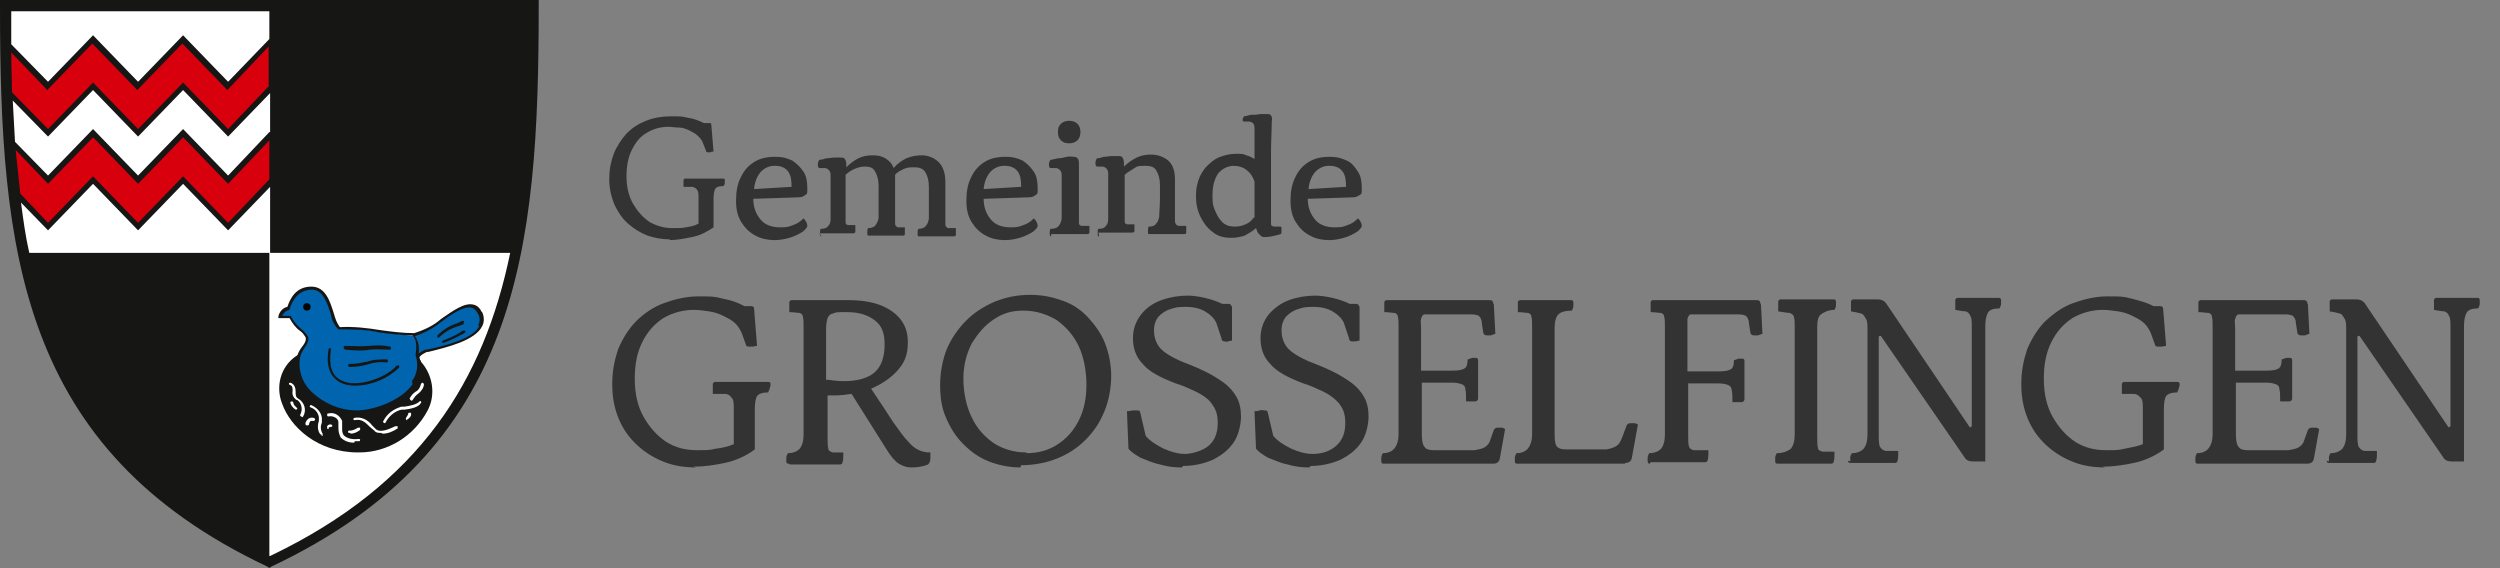 <?xml version="1.0" encoding="UTF-8"?>
<svg id="Ebene_1" xmlns="http://www.w3.org/2000/svg" version="1.1" viewBox="0 0 333.2 75.7">
  <rect x="0" y="0" width="333.2" height="75.7" fill="#808080" stroke="none"/>
  <!-- Generator: Adobe Illustrator 29.0.1, SVG Export Plug-In . SVG Version: 2.1.0 Build 192)  -->
  <defs>
    <style>
      .st0 {
        fill: #040405;
      }

      .st1 {
        fill: #fff;
      }

      .st2 {
        fill: #333;
      }

      .st3 {
        fill: #d9000d;
      }

      .st4 {
        fill: #161615;
      }

      .st5 {
        fill: #0064af;
      }
    </style>
  </defs>
  <g id="Logo">
    <g id="Gruppe_3218">
      <path id="Pfad_23694" class="st1" d="M.7.7h70.3c0,33.7-3.1,58.9-35.2,74.1C3.8,59.7.7,34.4.7.7"/>
      <path id="Pfad_23695" class="st3" d="M12.4,5.2l-6,6.2L.8,5.7c0,2.2,0,4.3.1,6.4l5.4,5.6,6-6.2,6,6.2,6-6.2,6,6.2,6-6.2v-6.2l-6,6.2-6-6.2-6,6.2-6-6.2Z"/>
      <path id="Pfad_23696" class="st3" d="M12.4,17.7l-6,6.2-5.1-5.3c.2,2.3.4,4.6.6,6.9l4.5,4.7,6-6.2,6,6.2,6-6.2,6,6.2,6-6.2v-6.2l-6,6.2-6-6.2-6,6.2-6-6.2Z"/>
      <path id="Pfad_23697" class="st4" d="M56.1,48.1l-.4-.4-.2.5c-2.1,4.8-6,6.1-9,5.7-3.3-.4-5.9-2.9-6.5-6.2v-.6c0,0-.6.4-.6.4-2,1.4-2.7,4-1.8,6.3,1.1,3.1,4.7,6.5,10.1,6.5h.2c3.8,0,7.3-2.2,9.1-5.6,1.1-2.1.7-4.7-.9-6.5"/>
      <path id="Pfad_23698" class="st5" d="M37.2,42.3c.1-.6.6-1.1,1.2-1.2.4-1,1.1-2.6,3.1-2.7,2.7,0,2.6,4.7,3.7,5.4,1.5-.4,8.3,1,10,.9,2.7-.3,7.2-6.2,8.8-3,1.6,3.1-4.2,4.4-7.2,5.2-.5.1-.8.4-1.1.8,1.5,4.6-5.1,7.2-8.2,7.2-3.1,0-8.5-2.3-7.8-7.3.1-.9,1.4-1.9,1.1-2.7-.3-.7-1.5-1.1-2.2-2.6-.5,0-.9,0-1.4,0"/>
      <path id="Pfad_23699" class="st0" d="M41.4,40.9c0,.3-.2.5-.5.5-.3,0-.5-.2-.5-.5,0-.3.2-.5.5-.5.3,0,.5.2.5.5,0,0,0,0,0,0"/>
      <path id="Pfad_23700" class="st4" d="M64.2,41.6c-.2-.5-.6-.9-1.1-1-1.2-.3-2.7.8-4.3,1.9-1,.9-2.3,1.5-3.6,1.9-1.5,0-3-.2-4.5-.4-1.8-.3-3.6-.5-5.4-.4-.4-.5-.6-1.1-.8-1.8-.5-1.6-1.1-3.6-3-3.6-2,0-2.8,1.5-3.2,2.7-.6.1-1.1.7-1.2,1.3v.2s.2,0,.2,0c.4,0,.9,0,1.3,0,.4.7.8,1.3,1.4,1.7.3.2.5.5.7.8.2.4-.1.9-.5,1.4-.3.4-.5.8-.6,1.2-.3,1.7.3,3.4,1.4,4.7,1.7,1.8,4,2.8,6.5,2.8h.1c2.2,0,6.1-1.3,7.7-3.7.8-1,1-2.4.6-3.7.2-.3.6-.5,1-.7h.2c2.4-.6,6.3-1.5,7.2-3.5.3-.6.2-1.4-.1-1.9M55,51.2c-1.6,2.3-5.4,3.5-7.4,3.5-2.4,0-4.6-1-6.3-2.7-1.1-1.2-1.6-2.8-1.3-4.4.1-.4.3-.8.5-1.1.4-.6.8-1.2.5-1.7-.2-.3-.5-.7-.8-.9-.6-.5-1.1-1.1-1.4-1.7h0c0,0,0-.1,0-.1-.2,0-.4,0-.6,0-.2,0-.4,0-.6,0,.2-.4.5-.7,1-.8h0s0-.1,0-.1c.4-1.2,1.1-2.5,2.9-2.6h0c1.6,0,2.1,1.8,2.6,3.3.1.8.5,1.5,1,2h0s0,0,0,0c1.8,0,3.6,0,5.4.4,1.5.2,3,.4,4.5.4,0,0,0,0,0,0,.6.6.5,1.7.4,2.5h0c0,.1,0,.1,0,.1h0s0,.1,0,.1c.4,1.2.2,2.5-.5,3.4M63.9,43.4c-.8,1.8-4.7,2.7-7,3.2h-.2c-.3.1-.6.3-.9.5.1-.8,0-1.6-.5-2.3,1.3-.4,2.5-1.1,3.5-1.9,1.5-1.1,3-2.1,4-1.9.4.1.7.4.9.8.3.5.3,1.1,0,1.6"/>
      <path id="Pfad_23701" class="st4" d="M46,46.6c1.1.1,2.2.2,3.3,0,.9-.1,1.8,0,2.6,0,0,0,0,0,0,0,.1,0,.2,0,.2-.2,0,0,0-.2-.1-.2-.9-.2-1.8-.2-2.8-.1-1.1.1-2.1,0-3.2,0-.1,0-.2,0-.2.2,0,0,0,.2.1.2"/>
      <path id="Pfad_23702" class="st4" d="M48.8,48.2c-.7.2-1.4.3-2.2.3,0,0-.2,0-.2.2,0,0,0,0,0,0,0,.1,0,.2.2.2,0,0,0,0,0,0h.1c.7,0,1.5-.1,2.2-.3.9-.3,1.7-.4,2.6-.3.1,0,.2,0,.2-.2,0-.1,0-.2-.2-.2h0c-.9,0-1.9,0-2.8.4"/>
      <path id="Pfad_23703" class="st4" d="M52.8,48.8c-1.3,1.5-5.2,3-7.3,1.9-1.3-.6-1.7-2-1.4-4.1,0,0,0-.2-.1-.2,0,0,0,0,0,0,0,0-.2,0-.2.1,0,0,0,0,0,0-.5,2.8.6,4,1.6,4.5.6.3,1.2.4,1.9.4,2.2,0,4.3-.9,5.9-2.4,0,0,0-.2,0-.3,0,0-.2,0-.3,0h0"/>
      <path id="Pfad_23704" class="st4" d="M61.8,43c0,0,.1-.2,0-.2,0,0-.2-.1-.2,0h0c-.2,0-.4.2-.7.3-1,.3-1.9.9-2.6,1.6,0,0,0,.2,0,.3,0,0,0,0,0,0,0,0,0,0,.1,0,0,0,.1,0,.1,0,.7-.7,1.5-1.2,2.5-1.5.3-.1.6-.2.8-.3"/>
      <path id="Pfad_23705" class="st4" d="M61.9,44c-.3.1-.5.2-.7.4-.7.4-1.4.7-2.2,1,0,0-.1.1-.1.2,0,0,0,.1.2.1,0,0,0,0,0,0,.8-.3,1.5-.6,2.2-1,.2-.1.5-.2.7-.4,0,0,.1-.2,0-.2,0,0-.1-.1-.2,0"/>
      <path id="Pfad_23706" class="st1" d="M47.2,59c-.7,0-1.3-.2-1.8-.7-.2-.4-.3-.8-.3-1.3,0-.3,0-.6,0-.8-.1-.6-.9-.8-1.3-.7-.1,0-.2,0-.2-.2,0-.1,0-.2.2-.2.8-.2,1.5.3,1.8,1,0,.3,0,.6,0,.9,0,.4,0,.7.2,1,.5.5,1.3.6,2,.5,0,0,.2,0,.2.1,0,0,0,.2-.1.2-.2,0-.4,0-.6,0M42.8,57.9c0,0-.1,0-.1,0-.4-.5-.4-1.2-.2-1.8,0-.2,0-.4,0-.5-.1-.6-.5-1.1-1.1-1.3,0,0-.2-.1-.1-.2,0,0,.1-.2.2-.1.7.3,1.3.9,1.4,1.7,0,.2,0,.4,0,.6-.2.5-.2,1,.1,1.5,0,0,0,.2,0,.3,0,0,0,0-.1,0M50.8,57.7c-.3,0-.7,0-.9-.3-.2-.2-.4-.3-.6-.5-.6-.6-1.1-1.1-2-.9,0,0-.2,0-.2-.1,0,0,0-.2.1-.2,0,0,0,0,0,0,.9-.2,1.8.2,2.4,1,.2.2.3.3.5.5.7.6,2.1-.2,2.6-.4,0,0,.2,0,.3,0,0,0,0,.2,0,.3-.6.4-1.3.7-2,.7M46.7,57.7c0,0-.1,0-.2,0,0,0-.2-.1-.1-.2,0,0,.1-.2.2-.1.4,0,.8-.2,1.1-.4,0,0,.2,0,.3,0,0,0,0,.2,0,.3h0c-.4.3-.8.5-1.3.5M43.8,57.2c-.1,0-.2,0-.2-.2,0,0,0-.1,0-.2,0,0,0,0,0,0,.1-.2.4-.3.6-.2,0,0,.1.1.1.2,0,0-.1.1-.2.1,0,0-.2,0-.3.1,0,0,0,0,0,0,0,0,0,0,0,0M40.9,56.7h0c-.1,0-.2-.1-.2-.2h0c0-.3.2-.5.4-.7.2-.1.4-.2.7-.1.1,0,.2.1.2.2,0,.1-.1.2-.2.2h0c-.1,0-.3,0-.4,0-.1.1-.2.3-.2.4,0,0,0,.2-.2.2M51.1,56.3s0,0,0,0c0,0-.1-.2,0-.2,0,0,0,0,0,0,.5-1,1.4-1.6,2.4-1.9.1,0,.3,0,.4,0,.7-.1,1.7-.3,2-.7,0,0,.2-.1.2,0,0,0,.1.2,0,.2h0c-.3.6-1.4.8-2.2.9-.1,0-.3,0-.4,0-.9.2-1.7.9-2.1,1.7,0,0,0,.1-.2.1M54.3,56c-.1,0-.2,0-.2-.2,0,0,0-.1,0-.1.1-.1.2-.3.3-.5,0-.1,0-.2.2-.2.1,0,.2,0,.2.2h0c0,.3-.2.5-.5.7,0,0,0,0-.1,0M40.2,55.5c-.1,0-.2,0-.2-.2,0,0,0,0,0,0,.4-.7.2-1.6-.4-2,0,0,0,0-.1,0-.4-.3-.6-.7-.5-1.2,0-.4,0-.7-.4-.8,0,0-.1-.1-.1-.2,0,0,.1-.1.2-.1.6.2.7.8.7,1.2,0,.4,0,.7.3.9.9.5,1.2,1.6.7,2.4,0,0,0,0,0,0,0,0,0,.1-.2.1M39.4,54.6s0,0,0,0c-.3-.2-.6-.5-.7-.9,0-.1,0-.2.2-.2,0,0,.2,0,.2.2,0,.2.2.4.4.6,0,0,.2.1.1.2,0,0,0,0,0,0,0,0,0,.1-.2.1M54.7,53.3s0,0,0,0c0,0-.1-.1-.1-.2,0,0,0,0,0,0,.2-.4.5-.7.8-.9.4-.2.6-.6.7-1,0,0,.1-.2.2-.2,0,0,.2.1.2.2,0,.5-.4,1-.8,1.3-.3.2-.5.5-.7.8,0,0,0,.1-.2.1"/>
      <path id="Pfad_23707" class="st4" d="M0,0v.7c0,32.8,2.6,59.2,35.6,74.8l.3.2.3-.2C69.2,59.9,71.8,33.6,71.8.7v-.7H0ZM2.1,20l4.3,4.5,6-6.2,6,6.2,6-6.2,6,6.2,5.5-5.8v5.2l-5.5,5.8-6-6.2-6,6.2-6-6.2-6,6.2-3.7-3.9c-.2-1.9-.4-3.8-.6-5.7M35.9,17.6l-5.5,5.8-6-6.2-6,6.2-6-6.2-6,6.2-4.4-4.5c-.1-1.8-.2-3.6-.3-5.5l4.7,4.8,6-6.2,6,6.2,6-6.2,6,6.2,5.6-5.8v5.2ZM35.9,11.4l-5.5,5.8-6-6.2-6,6.2-6-6.2-6,6.2L1.6,12.3c0-1.7-.1-3.5-.1-5.3l4.8,5,6-6.2,6,6.2,6-6.2,6,6.2,5.5-5.8v5.2ZM35.9,1.5v3.7l-5.5,5.7-6-6.2-6,6.2-6-6.2-6,6.2L1.5,5.9c0-1.5,0-2.9,0-4.4h34.4ZM35.9,74.1h0v-40.4H3.9c-.5-2.2-.8-4.4-1.1-6.7l3.6,3.7,6-6.2,6,6.2,6-6.2,6,6.2,5.6-5.8v8.8h32c-3.5,16.9-11.9,30.8-32,40.4"/>
    </g>
  </g>
  <g>
    <path class="st2" d="M92.8,62.3c-1.5,0-2.9-.2-4.2-.7-1.3-.5-2.5-1.2-3.6-2.2-1.1-1-1.9-2.1-2.5-3.5-.6-1.4-.9-2.9-.9-4.7s.3-3.2.8-4.7c.6-1.4,1.4-2.7,2.4-3.7s2.3-1.9,3.7-2.4,2.9-.9,4.6-.9,2.1,0,3.2.3c1.1.2,2,.5,2.9,1h.9c.2,0,.4.1.4.3l.4,5c-.2,0-.4.1-.6.1-.2,0-.4,0-.5,0-.2,0-.4-.1-.4-.3l-.5-1.4c-.2-.5-.5-1-.9-1.4-.4-.4-1-.7-1.6-1-.6-.3-1.2-.5-1.9-.6-.7-.1-1.4-.2-2-.2-1.5,0-2.9.4-4.1,1.1-1.2.8-2.1,1.8-2.8,3.2-.7,1.4-1,3-1,4.9,0,2,.4,3.7,1.2,5.1.8,1.4,1.8,2.5,3,3.3,1.3.8,2.6,1.1,4.1,1.1s1.6,0,2.5-.2c.9-.1,1.7-.3,2.4-.6v-4.7c0-.7,0-1.2-.3-1.5-.2-.3-.5-.5-.9-.5-.4,0-1,0-1.6,0,0-.3,0-.5,0-.8,0-.2,0-.4,0-.5,0-.2.2-.3.3-.3h7.1c.2,0,.3.1.3.3s0,.2-.1.5c0,.2-.2.4-.2.6-.8,0-1.3.2-1.5.5-.2.3-.3.9-.3,1.8v5.3c-1.2.9-2.6,1.5-4,1.8-1.4.3-2.8.5-4.2.5Z"/>
    <path class="st2" d="M105.1,61.8c-.2,0-.3-.1-.3-.3s0-.2,0-.5c0-.2.1-.4.2-.6.8,0,1.3-.3,1.6-.6.3-.4.5-1,.5-1.9v-14.2c0-.7,0-1.2-.1-1.5,0-.3-.3-.5-.5-.5-.3,0-.7-.1-1.3-.1,0-.3,0-.5,0-.8,0-.2,0-.4,0-.5,0-.2.2-.3.3-.3h7.6c2.5,0,4.4.5,5.8,1.5,1.4,1,2.1,2.3,2.1,4.1s-.5,2.8-1.4,3.8c-.9,1-2.1,1.8-3.5,2.4,1.2,1.8,2.2,3.3,2.9,4.4.8,1.1,1.4,2,2,2.6.5.6,1,1,1.5,1.2.4.2.9.3,1.5.3,0,.2,0,.5,0,.9,0,.3-.2.6-.3.7-.7.3-1.5.4-2.2.4s-1.2-.2-1.7-.5c-.5-.3-1.1-1-1.7-2l-4.6-7.3c-.7.1-1.5.2-2.3.2s-.6,0-.9,0v5.3c0,.9,0,1.5.1,1.8,0,.3.3.4.6.5.2,0,.4,0,.7,0s.5,0,.7,0c0,.6,0,1-.1,1.3,0,.2-.2.3-.3.3h-6.7ZM110.2,50.6c.8.1,1.5.2,2.2.2,1.9,0,3.3-.4,4.2-1.2.9-.8,1.3-2.1,1.3-3.7s-.4-2.5-1.3-3.2-2.1-1.1-3.7-1.1-1.4,0-1.9.2c-.3,0-.6.3-.7.6-.1.3-.2.8-.2,1.4v6.9Z"/>
    <path class="st2" d="M136,62.3c-1.5,0-2.9-.3-4.2-.8-1.3-.5-2.4-1.3-3.4-2.3-1-1-1.7-2.1-2.3-3.5-.6-1.3-.8-2.8-.8-4.4s.3-3.3.9-4.8c.6-1.4,1.5-2.7,2.6-3.8,1.1-1.1,2.4-1.9,3.8-2.5,1.5-.6,3-.9,4.7-.9s3,.3,4.4.8,2.5,1.3,3.4,2.3,1.7,2.1,2.2,3.4c.5,1.3.8,2.8.8,4.3s-.3,3.3-.9,4.7c-.6,1.5-1.4,2.7-2.5,3.8-1.1,1.1-2.3,1.9-3.8,2.5s-3.1.9-4.8.9ZM136.8,60.4c1.6,0,3-.4,4.2-1.2,1.2-.8,2.1-1.8,2.8-3.2s1-3,1-4.7-.3-3.6-1-5.1-1.7-2.6-2.9-3.5c-1.3-.8-2.8-1.3-4.5-1.3s-2.8.4-4,1.2c-1.2.8-2.1,1.9-2.9,3.2-.7,1.4-1.1,2.9-1.1,4.7s.4,3.7,1.1,5.1c.7,1.5,1.7,2.6,3,3.5,1.3.8,2.7,1.2,4.3,1.2Z"/>
    <path class="st2" d="M157.5,62.3c-1,0-1.9-.1-2.9-.4-1-.2-1.8-.6-2.6-.9-.7-.4-1.3-.8-1.6-1.2l-.2-5c.2,0,.4,0,.7-.1.3,0,.5,0,.6,0,.2,0,.3,0,.4.1,0,0,.1.2.1.3l.7,3c.6.7,1.4,1.2,2.4,1.7.9.4,1.9.7,2.8.7s2.4-.4,3.2-1.1c.8-.7,1.2-1.7,1.2-3s-.3-1.9-.8-2.6-1.3-1.2-2.1-1.6c-.9-.4-1.7-.8-2.7-1.1-2.1-.8-3.6-1.6-4.4-2.6-.9-.9-1.3-2.1-1.3-3.4,0-1.3.4-2.3,1.1-3.2s1.6-1.5,2.7-1.9c1.1-.4,2.3-.6,3.5-.6s3.2.4,4.6,1.1h.9c.2,0,.3.2.4.4v4.5s-.2,0-.5.1-.4,0-.5,0c-.2,0-.4-.1-.4-.4l-.7-2.1c-.3-.6-.8-1.1-1.5-1.5-.7-.4-1.5-.6-2.6-.6s-1.4.1-2,.3c-.7.2-1.2.6-1.6,1-.4.5-.6,1.1-.6,1.8,0,.8.2,1.5.6,2.1.4.6,1,1,1.7,1.4.7.4,1.4.7,2.2,1,.8.3,1.7.7,2.5,1.1.8.4,1.6.9,2.3,1.4.7.5,1.3,1.2,1.7,1.9.4.7.6,1.6.6,2.6s-.3,2.5-1,3.5c-.7,1-1.6,1.7-2.8,2.3-1.2.5-2.5.8-3.9.8Z"/>
    <path class="st2" d="M174.5,62.3c-1,0-1.9-.1-2.9-.4-1-.2-1.8-.6-2.6-.9-.7-.4-1.3-.8-1.6-1.2l-.2-5c.2,0,.4,0,.7-.1s.5,0,.6,0c.2,0,.3,0,.4.1,0,0,.1.2.1.3l.7,3c.6.7,1.4,1.2,2.4,1.7.9.4,1.9.7,2.8.7,1.4,0,2.4-.4,3.2-1.1.8-.7,1.2-1.7,1.2-3s-.3-1.9-.8-2.6c-.6-.7-1.3-1.2-2.1-1.6-.9-.4-1.7-.8-2.7-1.1-2.1-.8-3.6-1.6-4.4-2.6-.9-.9-1.3-2.1-1.3-3.4,0-1.3.4-2.3,1.1-3.2.7-.8,1.6-1.5,2.7-1.9s2.3-.6,3.5-.6,3.2.4,4.6,1.1h.9c.2,0,.3.2.4.4v4.5s-.2,0-.5.1c-.2,0-.4,0-.5,0-.2,0-.4-.1-.4-.4l-.7-2.1c-.3-.6-.8-1.1-1.5-1.5-.7-.4-1.5-.6-2.6-.6s-1.4.1-2,.3c-.7.2-1.2.6-1.6,1-.4.5-.6,1.1-.6,1.8,0,.8.2,1.5.6,2.1s1,1,1.7,1.4,1.4.7,2.2,1c.8.3,1.7.7,2.5,1.1.8.4,1.6.9,2.3,1.4.7.5,1.3,1.2,1.7,1.9.4.7.6,1.6.6,2.6s-.3,2.5-1,3.5c-.7,1-1.6,1.7-2.8,2.3-1.2.5-2.5.8-3.9.8Z"/>
    <path class="st2" d="M198.9,61.8h-14.5c-.2,0-.3-.1-.3-.3s0-.2,0-.5c0-.2.1-.4.2-.6.8,0,1.3-.3,1.6-.7.3-.4.5-1,.5-1.8v-14.2c0-.7,0-1.2-.1-1.5,0-.3-.3-.5-.5-.5-.3,0-.7-.1-1.3-.1,0-.3,0-.5,0-.8,0-.2,0-.4,0-.5,0-.2.2-.3.3-.3h13.6c.2,0,.4,0,.5.1s.1.3.2.5l.2,3.9c-.1,0-.3.1-.6.2-.2,0-.4,0-.5,0-.3,0-.4-.1-.5-.3l-.2-1.3c0-.5-.2-.8-.4-1-.2-.1-.5-.2-1-.2h-4.9c-.6,0-1,0-1.3,0-.3,0-.4.3-.5.6s0,.7,0,1.3v5.6h4.1c.9,0,1.4-.1,1.7-.3.3-.2.4-.6.4-1.2.1,0,.3-.1.6-.2.2,0,.4,0,.5,0,.2,0,.3.1.3.3v5.2c-.1.2-.2.3-.4.3-.1,0-.3,0-.5,0-.2,0-.5,0-.7,0,0-.7,0-1.3-.1-1.6,0-.4-.2-.6-.5-.7s-.7-.2-1.2-.2h-4.1v6.8c0,.9.1,1.5.4,1.8.2.3.6.4,1.2.4h5.4c.6-.1,1.1-.2,1.4-.4s.6-.5.7-.9l.5-1.4c.1-.2.3-.3.5-.3s.3,0,.5,0c.2,0,.4.1.5.2l-.7,3.9c-.1.5-.4.7-.9.7Z"/>
    <path class="st2" d="M216.6,61.8h-14.4c-.2,0-.3-.1-.3-.3s0-.2,0-.5c0-.2.1-.4.2-.6.8,0,1.3-.3,1.6-.7.3-.4.5-1,.5-1.8v-14.2c0-.7,0-1.2-.1-1.5,0-.3-.3-.5-.5-.5-.3,0-.7-.1-1.3-.1,0-.3,0-.5,0-.8,0-.2,0-.4,0-.5,0-.2.2-.3.3-.3h6.8c.2,0,.3.1.3.3s0,.2,0,.5c0,.2-.1.4-.2.6-.9,0-1.5.2-1.8.5-.3.3-.5.9-.5,1.8v14.2c0,.9.1,1.5.4,1.7.2.2.6.3,1.2.3h5.3c.6-.1,1.1-.3,1.4-.5.3-.2.5-.6.7-1.1l.6-1.6c.1-.2.3-.3.5-.3s.3,0,.5,0c.2,0,.4.1.5.2l-.8,4.4c-.1.5-.4.7-.9.7Z"/>
    <path class="st2" d="M219.9,61.8c-.2,0-.3-.1-.3-.3s0-.2,0-.5c0-.2.1-.4.2-.6.8,0,1.3-.3,1.6-.6.3-.4.5-1,.5-1.9v-14.2c0-.7,0-1.2-.1-1.5,0-.3-.3-.5-.5-.5-.3,0-.7-.1-1.3-.1,0-.3,0-.5,0-.8,0-.2,0-.4,0-.5,0-.2.2-.3.3-.3h13.7c.2,0,.4,0,.5.1s.1.3.2.5l.2,3.9c-.1,0-.3.1-.6.2-.2,0-.4,0-.5,0-.3,0-.4-.1-.5-.3l-.2-1.3c0-.5-.2-.8-.4-1-.2-.1-.5-.2-1-.2h-5c-.6,0-1,0-1.3,0-.3,0-.4.3-.5.6,0,.3,0,.7,0,1.3v5.7h4.1c.9,0,1.4-.1,1.7-.3.3-.2.4-.6.4-1.2.1,0,.3-.1.6-.2.2,0,.4,0,.5,0,.2,0,.3.1.3.3v5.2c-.1.2-.2.3-.4.3-.1,0-.3,0-.5,0s-.5,0-.7,0c0-.7,0-1.2-.1-1.6,0-.3-.2-.6-.5-.7-.3-.1-.7-.2-1.2-.2h-4.1v6.6c0,.9,0,1.5.1,1.8s.3.4.6.5c.1,0,.3,0,.6,0s.5,0,.8,0c.3,0,.5,0,.6,0,0,.6,0,1-.1,1.3,0,.2-.2.3-.3.3h-7.3Z"/>
    <path class="st2" d="M236.9,61.8c-.2,0-.3-.1-.3-.3s0-.2,0-.5c0-.2.1-.4.2-.6.9,0,1.5-.3,1.9-.6.3-.4.5-1,.5-1.9v-14.2c0-.7,0-1.1-.1-1.4,0-.3-.3-.5-.6-.6-.3,0-.8-.1-1.5-.2,0-.3,0-.5,0-.8,0-.2,0-.4,0-.5,0-.2.2-.3.3-.3h7.1c.2,0,.3.1.3.3s0,.2,0,.5c0,.2-.1.4-.2.6-.8,0-1.4.3-1.8.6-.4.3-.5.9-.5,1.8v14.2c0,.9,0,1.5.1,1.8,0,.3.3.4.6.5.2,0,.5,0,.8,0,.3,0,.6,0,.8,0,0,.6,0,1-.1,1.3,0,.2-.2.3-.3.3h-7.3Z"/>
    <path class="st2" d="M246.6,61.5c0,0,0-.2,0-.5,0-.2.1-.4.2-.6.8,0,1.3-.3,1.6-.6.3-.4.5-1,.5-1.9v-13.9c0-.7,0-1.2-.2-1.5s-.3-.6-.6-.7c-.3-.1-.8-.2-1.4-.3,0-.3,0-.5,0-.8s0-.4,0-.5c0-.2.2-.3.3-.3h3.2c.6,0,1,.2,1.3.7l11,16.3c0,0,0,.1.2,0,0,0,.1,0,.1-.2v-13.2c0-.6,0-1.1-.2-1.4-.1-.3-.3-.5-.6-.6-.3,0-.8-.1-1.4-.2,0-.3,0-.5,0-.8s0-.4,0-.5c0-.2.2-.3.3-.3h5.5c.2,0,.3.1.3.3s0,.2,0,.5c0,.2-.1.4-.2.6-.8,0-1.3.2-1.5.5-.2.3-.4.9-.4,1.8v18.1h-1.7c-.5,0-.9-.2-1.1-.6l-11.1-16.1c0,0,0-.1-.2,0s-.1,0-.1.2v12.8c0,.9,0,1.5.2,1.8s.4.4.7.5c.2,0,.4,0,.8,0,.4,0,.7,0,.9,0,0,.6,0,1-.1,1.3,0,.2-.2.3-.3.3h-6c-.2,0-.3-.1-.3-.3Z"/>
    <path class="st2" d="M280.6,62.3c-1.5,0-2.9-.2-4.2-.7-1.3-.5-2.5-1.2-3.6-2.2-1.1-1-1.9-2.1-2.5-3.5-.6-1.4-.9-2.9-.9-4.7s.3-3.2.8-4.7c.6-1.4,1.4-2.7,2.4-3.7,1.1-1,2.3-1.9,3.7-2.4s2.9-.9,4.6-.9,2.1,0,3.2.3,2,.5,2.9,1h.9c.2,0,.4.1.4.3l.4,5c-.2,0-.4.1-.6.1-.2,0-.4,0-.5,0-.2,0-.4-.1-.4-.3l-.5-1.4c-.2-.5-.5-1-.9-1.4s-1-.7-1.6-1c-.6-.3-1.2-.5-1.9-.6-.7-.1-1.4-.2-2-.2-1.5,0-2.9.4-4.1,1.1-1.2.8-2.1,1.8-2.8,3.2-.7,1.4-1,3-1,4.9,0,2,.4,3.7,1.2,5.1.8,1.4,1.8,2.5,3,3.3,1.3.8,2.6,1.1,4.1,1.1s1.6,0,2.5-.2,1.7-.3,2.4-.6v-4.7c0-.7,0-1.2-.3-1.5s-.5-.5-.9-.5-1,0-1.6,0c0-.3,0-.5,0-.8,0-.2,0-.4,0-.5,0-.2.2-.3.3-.3h7.1c.2,0,.3.1.3.3s0,.2-.1.5c0,.2-.2.4-.2.6-.8,0-1.3.2-1.5.5-.2.3-.3.9-.3,1.8v5.3c-1.2.9-2.6,1.5-4,1.8-1.4.3-2.8.5-4.2.5Z"/>
    <path class="st2" d="M307.4,61.8h-14.5c-.2,0-.3-.1-.3-.3s0-.2,0-.5c0-.2.1-.4.2-.6.8,0,1.3-.3,1.6-.7.3-.4.5-1,.5-1.8v-14.2c0-.7,0-1.2-.1-1.5,0-.3-.3-.5-.5-.5-.3,0-.7-.1-1.3-.1,0-.3,0-.5,0-.8,0-.2,0-.4,0-.5,0-.2.2-.3.3-.3h13.6c.2,0,.4,0,.5.1s.1.3.2.5l.2,3.9c-.1,0-.3.1-.6.2-.2,0-.4,0-.5,0-.3,0-.4-.1-.5-.3l-.2-1.3c0-.5-.2-.8-.4-1-.2-.1-.5-.2-1-.2h-4.9c-.6,0-1,0-1.3,0-.3,0-.4.3-.5.6s0,.7,0,1.3v5.6h4.1c.9,0,1.4-.1,1.7-.3.3-.2.4-.6.4-1.2.1,0,.3-.1.6-.2.2,0,.4,0,.5,0,.2,0,.3.1.3.3v5.2c-.1.2-.2.3-.4.3-.1,0-.3,0-.5,0-.2,0-.5,0-.7,0,0-.7,0-1.3-.1-1.6,0-.4-.2-.6-.5-.7s-.7-.2-1.2-.2h-4.1v6.8c0,.9.1,1.5.4,1.8.2.3.6.4,1.2.4h5.4c.6-.1,1.1-.2,1.4-.4s.6-.5.7-.9l.5-1.4c.1-.2.3-.3.5-.3s.3,0,.5,0c.2,0,.4.1.5.2l-.7,3.9c-.1.5-.4.7-.9.7Z"/>
    <path class="st2" d="M310.4,61.5c0,0,0-.2,0-.5,0-.2.1-.4.2-.6.8,0,1.3-.3,1.6-.6.3-.4.5-1,.5-1.9v-13.9c0-.7,0-1.2-.2-1.5s-.3-.6-.6-.7c-.3-.1-.8-.2-1.4-.3,0-.3,0-.5,0-.8s0-.4,0-.5c0-.2.2-.3.3-.3h3.2c.6,0,1,.2,1.3.7l11,16.3c0,0,0,.1.2,0,0,0,.1,0,.1-.2v-13.2c0-.6,0-1.1-.2-1.4-.1-.3-.3-.5-.6-.6-.3,0-.8-.1-1.4-.2,0-.3,0-.5,0-.8s0-.4,0-.5c0-.2.2-.3.3-.3h5.5c.2,0,.3.1.3.3s0,.2,0,.5c0,.2-.1.4-.2.6-.8,0-1.3.2-1.5.5-.2.3-.4.9-.4,1.8v18.1h-1.7c-.5,0-.9-.2-1.1-.6l-11.1-16.1c0,0,0-.1-.2,0s-.1,0-.1.2v12.8c0,.9,0,1.5.2,1.8s.4.4.7.5c.2,0,.4,0,.8,0,.4,0,.7,0,.9,0,0,.6,0,1-.1,1.3,0,.2-.2.3-.3.3h-6c-.2,0-.3-.1-.3-.3Z"/>
  </g>
  <g>
    <path class="st2" d="M89.3,31.9c-1.1,0-2.1-.2-3-.5-1-.4-1.8-.9-2.6-1.6-.8-.7-1.3-1.5-1.8-2.5-.4-1-.7-2.1-.7-3.4s.2-2.3.6-3.4c.4-1,1-1.9,1.7-2.7.8-.8,1.6-1.3,2.6-1.7,1-.4,2.1-.6,3.3-.6s1.5,0,2.3.2c.8.1,1.5.4,2.1.7h.7c.2,0,.3,0,.3.2l.3,3.6c-.1,0-.3,0-.4.1-.2,0-.3,0-.3,0-.1,0-.3,0-.3-.2l-.4-1c-.1-.4-.4-.7-.7-1-.3-.3-.7-.5-1.1-.7-.4-.2-.9-.4-1.4-.4s-1-.1-1.4-.1c-1.1,0-2.1.3-2.9.8-.9.5-1.5,1.3-2,2.3-.5,1-.7,2.2-.7,3.5,0,1.4.3,2.7.9,3.7.6,1,1.3,1.8,2.2,2.4.9.5,1.9.8,3,.8s1.2,0,1.8-.1,1.2-.2,1.7-.5v-3.4c0-.5,0-.9-.2-1.1-.1-.2-.3-.3-.6-.4-.3,0-.7,0-1.2,0,0-.2,0-.4,0-.5,0-.2,0-.3,0-.4,0-.1.1-.2.2-.2h5.1c.1,0,.2,0,.2.2s0,.2,0,.4c0,.2-.1.3-.2.4-.6,0-.9.1-1.1.4-.1.2-.2.7-.2,1.3v3.8c-.9.6-1.8,1.1-2.9,1.3-1,.2-2,.4-3,.4Z"/>
    <path class="st2" d="M100.4,26.5c0,1.2.4,2.1,1,2.8.6.7,1.5,1,2.6,1s1.1-.1,1.7-.3c.6-.2,1-.5,1.4-.9.3.3.5.7.5,1,0,.2-.2.4-.5.7-.6.4-1.2.7-1.9.9-.7.2-1.3.3-2,.3-.9,0-1.8-.2-2.5-.6-.8-.4-1.4-1-1.9-1.8-.5-.8-.7-1.7-.7-2.9s.2-2.2.6-3c.4-.9,1-1.6,1.8-2.1.8-.5,1.7-.7,2.8-.7s1.6.2,2.3.5c.6.4,1.1.9,1.5,1.5s.5,1.4.5,2.2,0,.7-.3.9c-.2.2-.5.3-.9.3l-6.1.2ZM103.2,22.1c-.7,0-1.3.3-1.8.8-.5.6-.8,1.3-.9,2.3l5-.3c0-.9-.1-1.6-.5-2.1-.4-.5-1-.7-1.7-.7Z"/>
    <path class="st2" d="M109.5,31.5c-.1,0-.2,0-.2-.2s0-.2,0-.4,0-.3.1-.4c.5,0,.8-.1,1-.4.2-.2.3-.5.3-.9,0-.3,0-.7,0-1.2,0-.6,0-1.1,0-1.7s0-1.2,0-1.7c0-.6,0-1,0-1.3,0-.5-.3-.8-.7-.9h-.8c-.1,0-.2-.2-.2-.4s0-.4.2-.7c.3,0,.6-.1.9-.2.4,0,.7-.1,1.1-.1.4,0,.6,0,.8,0,.3,0,.5,0,.6.2.1.1.2.4.2.8v.3c.5-.5,1-.9,1.6-1.2.6-.3,1.2-.4,1.9-.4s1.2.1,1.7.4c.5.3.9.7,1.1,1.3.5-.6,1.1-1,1.7-1.3.7-.3,1.4-.4,2.1-.4s1.6.3,2.2.9c.6.6.9,1.5.9,2.7,0,.5,0,1,0,1.5,0,.5,0,.9,0,1.3,0,.7,0,1.3,0,1.7,0,.5,0,.8,0,1,0,.2,0,.3.1.4,0,0,.1.1.2.2.1,0,.3,0,.5,0,.2,0,.4,0,.6,0,0,.4,0,.7,0,.9,0,.1-.1.2-.2.2h-4.7c-.1,0-.2,0-.2-.2s0-.2,0-.3c0-.2,0-.3.1-.5.4,0,.8-.1,1-.4.2-.2.3-.5.4-.9,0-.2,0-.5,0-.9,0-.4,0-.8,0-1.2s0-.9,0-1.3,0-.7,0-.9c0-.9-.2-1.5-.5-2-.3-.4-.7-.6-1.4-.6s-.9,0-1.4.2c-.4.2-.9.4-1.2.8,0,.1,0,.3,0,.5,0,.5,0,1,0,1.5,0,.5,0,.9,0,1.4,0,.7,0,1.3,0,1.9,0,.5,0,.9,0,1.1,0,.2,0,.3.1.4,0,0,.1.1.2.2.1,0,.3,0,.4,0,.2,0,.4,0,.6,0,0,.4,0,.7,0,.9,0,.1-.1.2-.2.2h-4.6c-.1,0-.2,0-.2-.2s0-.2,0-.3c0-.2,0-.3.1-.5.4,0,.8-.1,1-.4s.3-.5.4-.9c0-.2,0-.5,0-.9,0-.4,0-.8,0-1.2s0-.9,0-1.3c0-.4,0-.7,0-.9,0-.9-.2-1.5-.5-2s-.7-.6-1.4-.6-1.8.4-2.5,1.1c0,.6,0,1.2,0,1.8,0,.6,0,1.3,0,1.9s0,.9,0,1.3c0,.4,0,.8,0,1.2,0,.2,0,.3.1.4,0,0,.2.1.2.1.3,0,.6,0,1,0,0,.1,0,.3,0,.5,0,.2,0,.3,0,.4,0,.1-.1.2-.3.2h-4.5Z"/>
    <path class="st2" d="M131.1,26.5c0,1.2.4,2.1,1,2.8.6.7,1.5,1,2.6,1s1.1-.1,1.7-.3c.6-.2,1-.5,1.4-.9.3.3.5.7.5,1,0,.2-.2.4-.5.7-.6.4-1.2.7-1.9.9-.7.2-1.3.3-2,.3-.9,0-1.8-.2-2.5-.6-.8-.4-1.4-1-1.9-1.8-.5-.8-.7-1.7-.7-2.9s.2-2.2.6-3c.4-.9,1-1.6,1.8-2.1.8-.5,1.7-.7,2.8-.7s1.6.2,2.3.5c.6.4,1.1.9,1.5,1.5s.5,1.4.5,2.2,0,.7-.3.9c-.2.2-.5.3-.9.3l-6.1.2ZM133.8,22.1c-.7,0-1.3.3-1.8.8-.5.6-.8,1.3-.9,2.3l5-.3c0-.9-.1-1.6-.5-2.1-.4-.5-1-.7-1.7-.7Z"/>
    <path class="st2" d="M140.1,31.5c-.1,0-.2-.1-.2-.3s0-.5.1-.7c.5,0,.9-.1,1.1-.4.2-.2.3-.5.4-.9,0-.3,0-.6,0-1.2s0-1.1,0-1.7,0-1.2,0-1.7c0-.6,0-1,0-1.3,0-.5-.3-.8-.7-.9h-.8c-.1,0-.2-.2-.2-.4s0-.4.2-.7c.2,0,.5-.1,1-.2.4,0,.8-.1,1.2-.2s.7,0,.9,0c.5,0,.7.3.7.9,0,.4,0,.9,0,1.5,0,.6,0,1.2,0,1.9,0,.7,0,1.3,0,1.9s0,.9,0,1.3c0,.4,0,.8,0,1.2,0,.2,0,.3.1.4,0,0,.2.1.2.1.1,0,.3,0,.5,0,.2,0,.4,0,.6,0,0,.4,0,.7,0,.9,0,.1-.1.2-.3.2h-4.8ZM142.5,19.1c-.5,0-.8-.1-1.1-.4-.3-.3-.4-.6-.4-1.1s.1-.8.4-1.1c.3-.3.7-.4,1.1-.4s.8.1,1.1.4c.3.3.4.7.4,1.1s-.1.8-.4,1.1c-.3.3-.7.4-1.1.4Z"/>
    <path class="st2" d="M146.5,31.5c-.1,0-.2,0-.2-.2s0-.2,0-.4,0-.3.1-.4c.5,0,.8-.1,1-.4.2-.2.3-.5.3-.9,0-.3,0-.6,0-1.2,0-.5,0-1.1,0-1.7s0-1.2,0-1.8c0-.6,0-1.1,0-1.4,0-.5-.3-.8-.7-.9h-.8c-.1,0-.2-.2-.2-.4s0-.4.2-.7c.3,0,.6-.1.9-.2.4,0,.7-.1,1.1-.1.4,0,.6,0,.8,0,.3,0,.5,0,.6.2.1.1.2.4.2.8v.4c.5-.5,1.1-.9,1.7-1.2.6-.3,1.3-.4,1.9-.4.9,0,1.7.3,2.3.8.6.5.9,1.4.9,2.5v2.7c0,.7,0,1.3,0,1.8,0,.5,0,.9,0,1.1,0,.3.2.5.4.6.3,0,.6,0,1.1,0,0,.4,0,.7,0,.9,0,.1-.1.2-.2.2h-4.7c-.1,0-.2,0-.2-.2s0-.2,0-.3c0-.2,0-.3.1-.5.5,0,.8-.1,1-.4.2-.2.3-.5.4-.9,0-.6.1-1.5.1-2.5s0-.6,0-.9c0-.3,0-.6,0-.8,0-.9-.2-1.5-.5-2s-.8-.6-1.5-.6-1,0-1.4.3-.9.5-1.3.9c0,.6,0,1.2,0,1.8,0,.6,0,1.2,0,1.8s0,.9,0,1.3c0,.4,0,.8,0,1.2,0,.2,0,.3.1.4,0,0,.2.1.2.1.3,0,.6,0,1,0,0,.1,0,.3,0,.5,0,.2,0,.3,0,.4,0,.1-.1.2-.3.2h-4.5Z"/>
    <path class="st2" d="M165.6,16.2c0-.2,0-.4.2-.7.2,0,.5-.1.9-.2.4,0,.8,0,1.2-.1.4,0,.7,0,.9,0,.3,0,.5,0,.6.2.1.1.2.4.1.8,0,1.2-.1,2.6-.1,4.2,0,1.6,0,3.4,0,5.3v3.9c0,.3,0,.4.1.5,0,0,.2.1.4.1h.7c.1,0,.2,0,.2.2s0,.2,0,.4c0,.2,0,.3-.1.4-.3.1-.7.2-1.2.3s-.8.1-1.1.1c-.2,0-.4-.2-.6-.4-.2-.2-.3-.5-.4-.8-.4.4-1,.7-1.5,1-.6.2-1.2.3-1.8.3-1,0-1.8-.2-2.5-.8-.7-.5-1.2-1.2-1.6-2-.4-.8-.6-1.7-.6-2.7s.1-1.4.3-2.1c.2-.7.6-1.3,1-1.8.5-.5,1-1,1.7-1.3.7-.3,1.5-.5,2.3-.5s1,0,1.4.2c.4.1.8.3,1.1.5v-2.2c0-.7,0-1.3,0-1.9,0-.6-.2-.8-.7-.9h-.7c-.1,0-.2-.1-.2-.3ZM167.2,29c0-.6,0-1.3,0-2.1,0-.8,0-1.7,0-2.7-.2-.6-.5-1.1-1-1.5-.5-.4-1.1-.6-1.8-.6s-1.6.4-2.1,1.1c-.5.8-.7,1.7-.7,2.9s.1,1.4.4,2.1.6,1.1,1,1.5c.5.4,1,.5,1.6.5s.9-.1,1.4-.3c.5-.2.8-.5,1.1-.9Z"/>
    <path class="st2" d="M174.3,26.5c0,1.2.4,2.1,1,2.8.6.7,1.5,1,2.6,1s1.1-.1,1.7-.3c.6-.2,1-.5,1.4-.9.3.3.5.7.5,1,0,.2-.2.4-.5.7-.6.4-1.2.7-1.9.9-.7.2-1.3.3-2,.3-.9,0-1.8-.2-2.5-.6-.8-.4-1.4-1-1.9-1.8s-.7-1.7-.7-2.9.2-2.2.6-3c.4-.9,1-1.6,1.8-2.1.8-.5,1.7-.7,2.8-.7s1.6.2,2.3.5,1.1.9,1.5,1.5.5,1.4.5,2.2,0,.7-.3.9-.5.3-.9.3l-6.1.2ZM177.1,22.1c-.7,0-1.3.3-1.8.8-.5.6-.8,1.3-.9,2.3l5-.3c0-.9-.1-1.6-.5-2.1-.4-.5-1-.7-1.7-.7Z"/>
  </g>
</svg>
